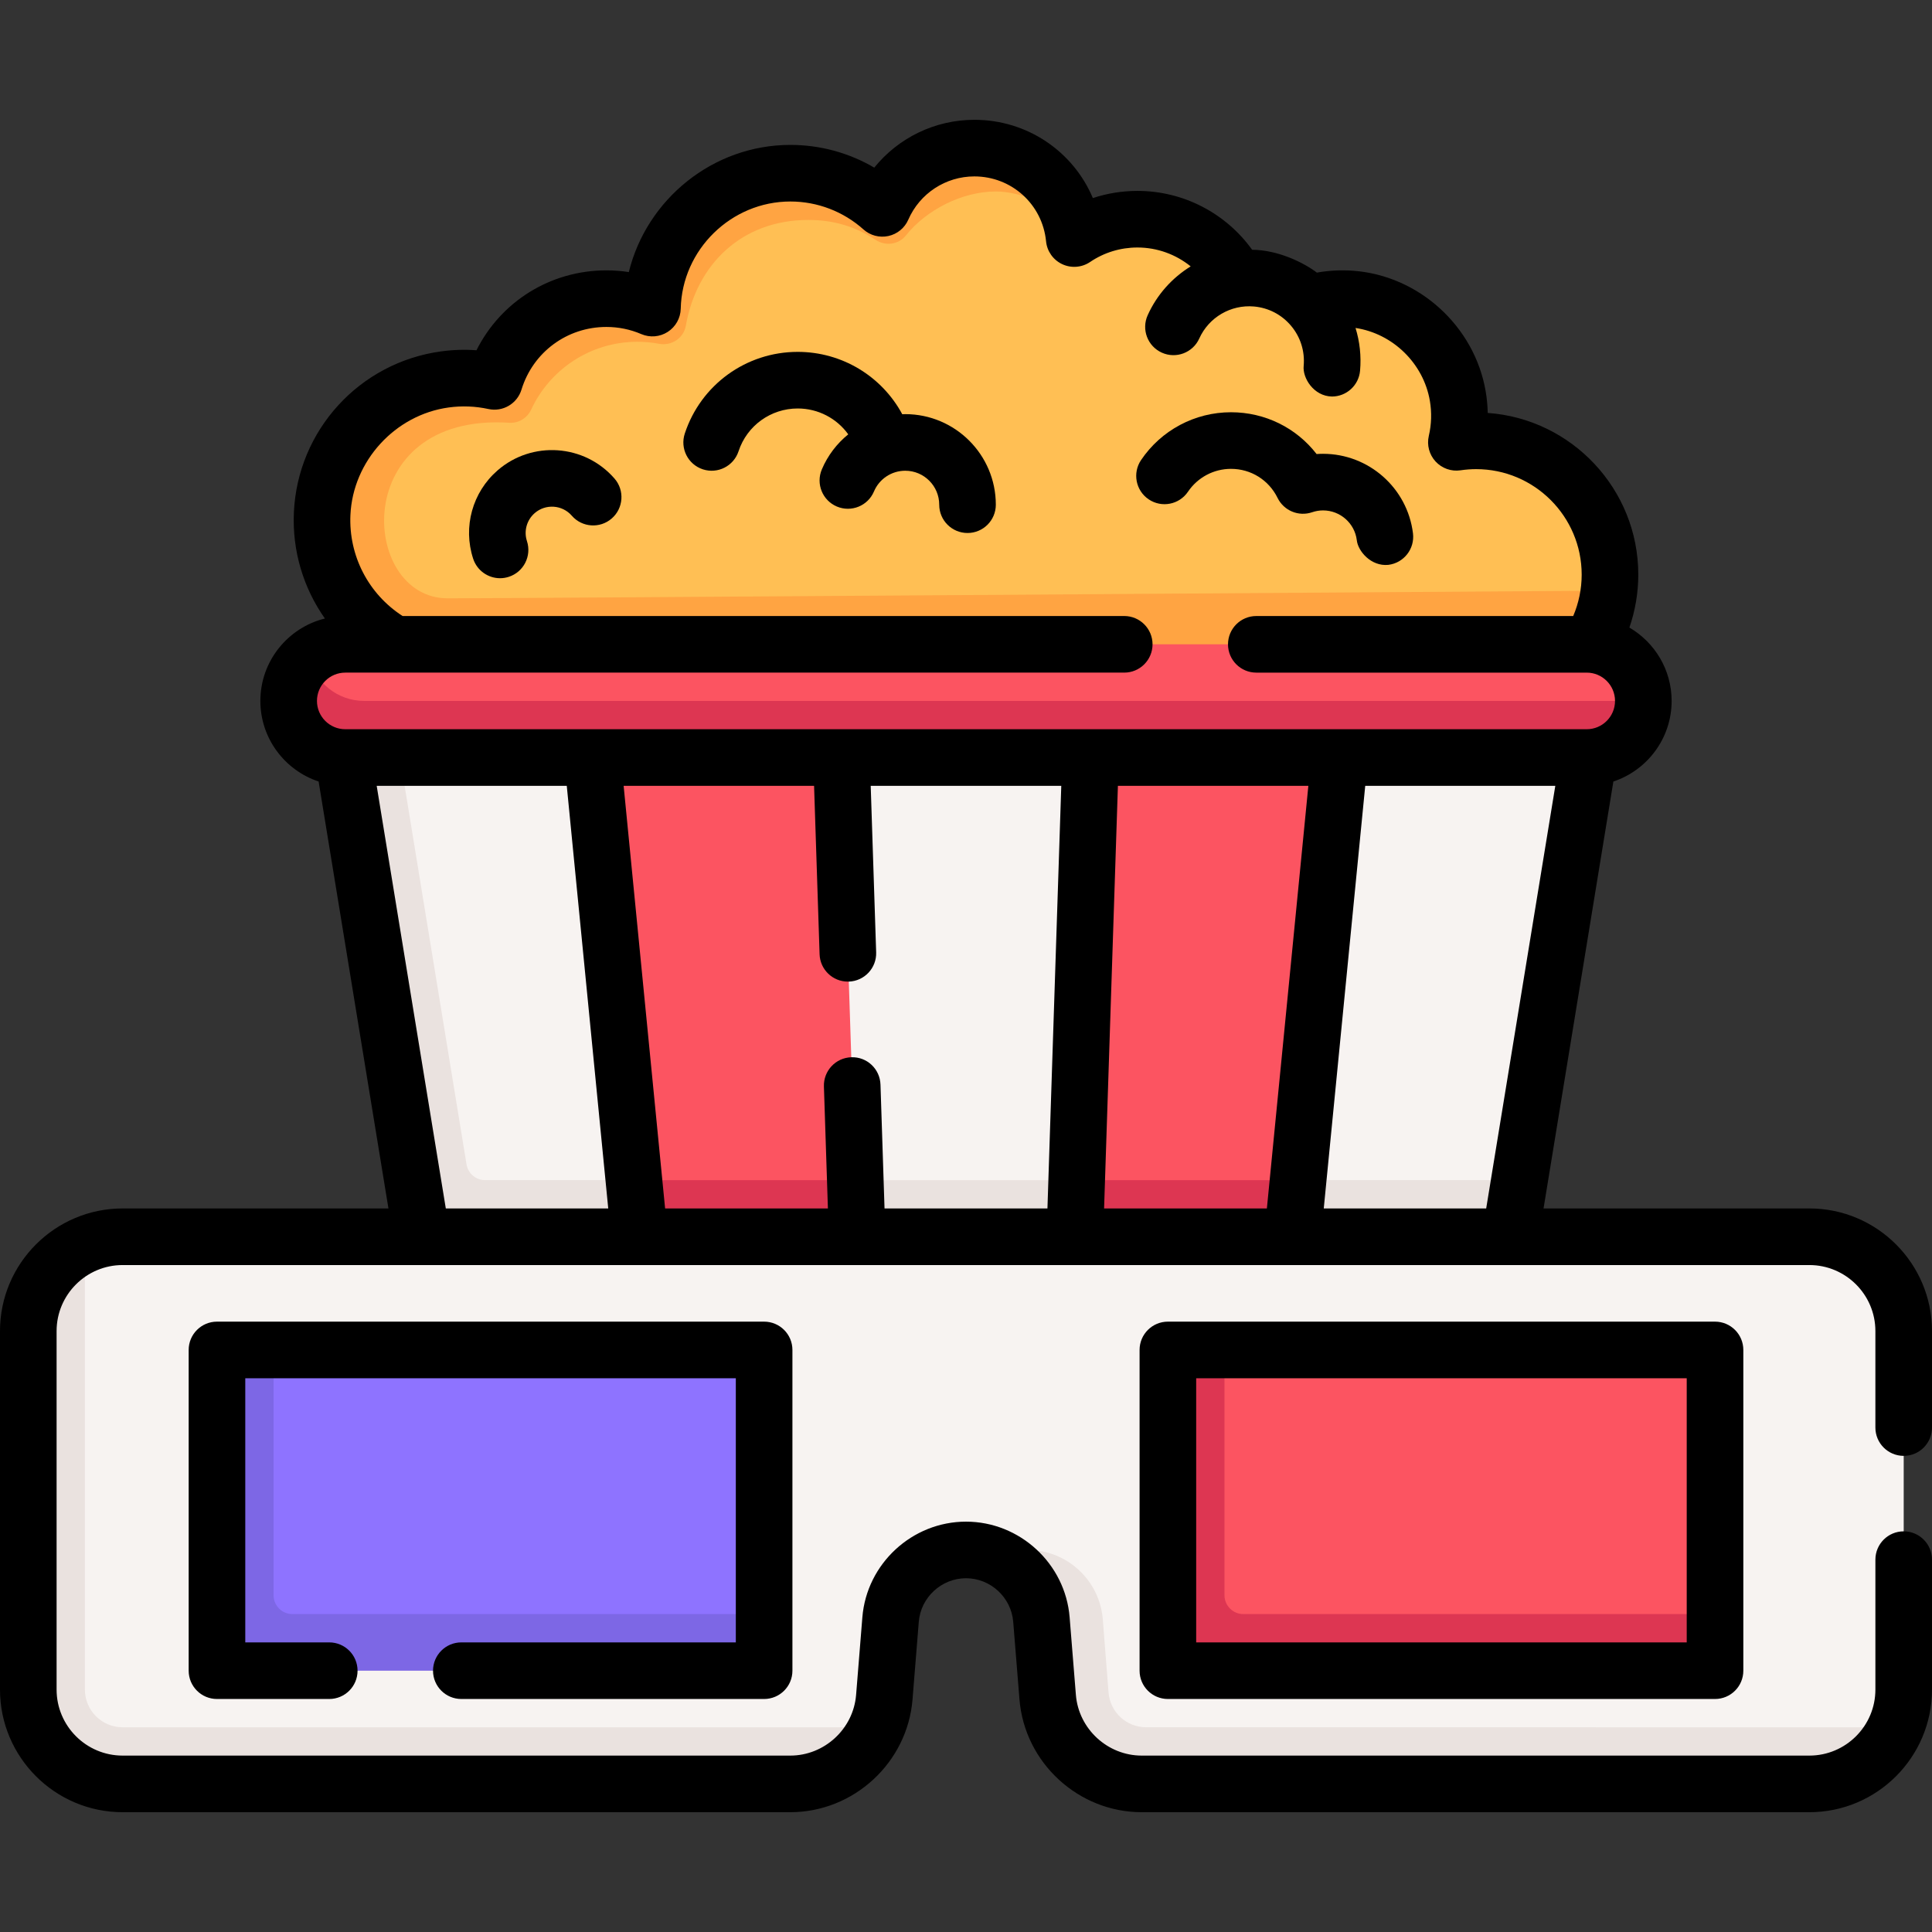 <svg id="Capa_1" enable-background="new 0 0 512 512" height="512" viewBox="0 0 512 512" width="512" xmlns="http://www.w3.org/2000/svg"><rect x="0" y="0" width="512" height="512" fill="#333333" stroke="none"/><g><g><g><path d="m328.262 74.741c-4.891-9.868-15.066-16.651-26.825-16.651-5.173 0-10.039 1.313-14.284 3.624-1.166.635-2.624.018-2.893-1.283-2.502-12.092-25.983-15.984-25.983-15.984-10.024 0-16.543 5.9-21.076 14.091-.607 1.097-2.021 1.403-3.009.632-6.2-4.837-15.101-10.085-23.574-10.085-19.023 0-33.259 14.704-35.012 33.268-.123 1.3-1.408 2.119-2.648 1.71-3.057-1.008-8.903-2.34-12.298-2.34-13.381 0-22.368 9.49-26.723 21.362-.325.887-1.245 1.416-2.176 1.256-3.667-.628-10.124 1.183-14.08 1.722-17.891 2.437-26.592 12.155-27.404 30.193-.973 21.601 24.066 39.148 45.453 39.148 19.69 0 223.81-4.654 232.845-4.654 18.152 0 55.74 3.361 57.834-14.227.165-1.389.255-2.802.255-4.236 0-19.585-15.877-35.463-35.463-35.463-.891 0-1.774.034-2.649.099-1.286.096-2.286-1.06-2.102-2.336.445-3.084.44-6.312-.127-9.633-2.407-14.094-14.372-24.881-28.643-25.75-4.504-.274-8.815.413-12.749 1.877z" fill="#ffbf54"/><path d="m118.603 158.56c-23.319 0-26.284-49.265 16.389-46.524 2.477.159 4.743-1.266 5.789-3.517 4.925-10.596 15.662-17.944 28.117-17.944 1.961 0 3.879.183 5.738.532 3.303.62 6.53-1.464 7.112-4.774 2.875-16.358 14.886-28.044 32.454-28.044 7.018 0 12.697 1.885 17.825 5.269 2.604 1.718 6.09 1.295 8.034-1.145 5.456-6.847 14.983-11.668 23.841-11.668 6.34 0 15.651 3.447 20.357 9.686-2.536-13.005-13.955-21.181-26.043-21.181-10.024 0-18.749 5.548-23.281 13.739-.607 1.097-2.021 1.404-3.01.632-6.2-4.837-13.997-7.722-22.47-7.722-19.023 0-34.643 14.527-36.396 33.092-.123 1.299-1.408 2.119-2.647 1.71-3.057-1.008-6.324-1.555-9.719-1.555-13.383 0-24.785 8.473-29.139 20.347-.324.884-1.241 1.412-2.17 1.253-4.131-.708-8.487-.755-12.975.038-16.018 2.831-28.459 15.868-30.701 31.812-1.761 11.936 2.648 24.505 11.483 32.721 6.744 6.35 15.828 10.242 25.822 10.242 19.69 0 259.152 12.19 268.187 12.19 18.151 0 33.113-13.64 35.207-31.227-90.557.624-292.452 2.038-307.804 2.038z" fill="#ffa442"/></g><g><path d="m385.906 334.75h-267.812l-21.094-134 .766-4 321.571-.095 1.663 4.095-18.318 112z" fill="#f7f3f1"/><path d="m123.632 308.557-17.632-107.807-7.383-5-7.617 5 30.094 184h15 254.812l11.776-72h-274.115c-2.45 0-4.539-1.775-4.935-4.193z" fill="#eae2df"/></g><g><path d="m328.944 384.75h-145.888l-15.065-72-10.991-112 3.234-4 190.3-.092 4.466 4.092-10.991 112z" fill="#fc5461"/><path d="m336.944 384.75 7.065-72h-176.018l7.065 72z" fill="#dd3652"/></g><g><path d="m278.981 334.75h-45.962l-6.355-22-3.664-112 1.915-4 58.914-.323 5.171 4.323-3.664 112z" fill="#f7f3f1"/><path d="m282.981 384.75 2.355-72h-58.672l2.355 72z" fill="#eae2df"/></g><g><path d="m413.468 196.34-311.617.315c-8.284 0-19.745-8.905-19.745-8.905 0-4.64-3.499-10.787-.189-13.539 2.599-2.161 5.939-3.461 9.583-3.461h329c8.284 0 15 6.716 15 15 0 8.284-13.748 10.59-22.032 10.59z" fill="#fc5461"/><path d="m81.917 174.211c-3.309 2.751-5.417 6.898-5.417 11.539 0 8.284 6.716 15 15 15h329c8.284 0 15-6.716 15-15h-339c-7.091 0-13.018-4.927-14.583-11.539z" fill="#dd3652"/></g><g><path d="m10.5 354.75-1 91c0 13.807 11.193 25 25 25h172.935c10.189 0 21.043-4.12 24.918-13 1.08-2.474 1.773-5.161 2.001-7.991l1.659-20.569c.84-10.416 9.538-18.44 19.987-18.44 10.449 0 21.437 3.877 22.277 14.293l1.369 22.717c1.047 12.986 11.891 22.99 24.919 22.99l171.924-.686c10.251 0 22.069-3.484 25.927-12.313 1.339-3.063 2.084-6.445 2.084-10.001v-95c0-13.807-11.193-25-25-25h-447c-3.452 0-6.74.7-9.731 1.965-.091.038-.18.08-.27.119-8.768 3.898-11.999 14.665-11.999 24.916z" fill="#f7f3f1"/><g fill="#eae2df"><path d="m22.5 447.75-.001-117.916c-8.828 3.859-14.999 12.666-14.999 22.916v95c0 13.807 11.193 25 25 25h176.935c10.189 0 19.043-6.12 22.918-15h-199.853c-5.523 0-10-4.477-10-10z"/><path d="m293.776 448.533-1.52-19.351c-.817-10.408-9.502-18.436-19.942-18.434l-16.314.002c10.449 0 19.147 8.024 19.987 18.44l1.659 20.569c1.047 12.986 11.891 22.99 24.919 22.99h176.935c10.251 0 19.058-6.171 22.916-14.999l-198.671-.001c-5.219.001-9.56-4.013-9.969-9.216z"/></g></g><g><path d="m195.5 440.75h-131c-2.761 0-5-2.239-5-5v-71c0-2.761 2.239-5 5-5l8-2h125c2.761 0 5 2.239 5 5v65l-2 8c0 2.761-2.239 5-5 5z" fill="#8e73ff"/><path d="m77.5 427.75c-2.761 0-5-2.239-5-5v-65h-10c-2.761 0-5 2.239-5 5v75c0 2.761 2.239 5 5 5h135c2.761 0 5-2.239 5-5v-10z" fill="#7d67e5"/></g><g><path d="m447.5 440.75h-131c-2.761 0-5-2.239-5-5v-71c0-2.761 2.239-5 5-5l8-2h125c2.761 0 5 2.239 5 5v65l-2 8c0 2.761-2.239 5-5 5z" fill="#fc5461"/><path d="m329.5 427.75c-2.761 0-5-2.239-5-5v-65h-10c-2.761 0-5 2.239-5 5v75c0 2.761 2.239 5 5 5h135c2.761 0 5-2.239 5-5v-10z" fill="#dd3652"/></g></g><g><path d="m504.5 385.819c4.142 0 7.5-3.357 7.5-7.5v-25.569c0-17.921-14.58-32.5-32.5-32.5h-70.445l18.505-113.141c8.958-2.969 15.44-11.419 15.44-21.359 0-8.287-4.507-15.537-11.194-19.441 1.547-4.49 2.359-9.232 2.359-14.022 0-22.66-17.636-41.279-39.902-42.855-.037-1.907-.217-3.815-.541-5.716-2.933-17.239-17.687-30.682-35.08-31.963-3.259-.242-6.491-.071-9.656.492-3.691-2.788-10.467-6.014-17.159-6.053-6.98-9.717-18.247-15.602-30.39-15.602-4.056 0-8.036.647-11.815 1.903-5.194-12.317-17.332-20.743-31.405-20.743-10.458 0-20.148 4.78-26.524 12.671-6.7-3.921-14.357-6.021-22.237-6.021-20.541 0-38.091 14.441-42.812 33.702-1.956-.304-3.942-.456-5.95-.456-14.833 0-27.972 8.289-34.42 21.175-3.117-.227-6.252-.126-9.371.297-21.629 2.946-38.039 20.897-39.02 42.685-.461 10.228 2.54 20.055 8.217 28.108-9.806 2.424-17.1 11.294-17.1 21.839 0 9.94 6.482 18.391 15.44 21.359l18.505 113.141h-70.445c-17.92 0-32.5 14.579-32.5 32.5v95c0 17.921 14.58 32.5 32.5 32.5h176.935c16.813 0 31.043-13.128 32.395-29.888l1.659-20.568c.522-6.474 6.018-11.544 12.512-11.544s11.989 5.07 12.512 11.543l1.659 20.569c1.352 16.76 15.581 29.888 32.395 29.888h176.933c17.92 0 32.5-14.579 32.5-32.5v-34.431c0-4.143-3.358-7.5-7.5-7.5s-7.5 3.357-7.5 7.5v34.431c0 9.649-7.851 17.5-17.5 17.5h-176.935c-9.053 0-16.715-7.069-17.443-16.093l-1.659-20.57c-1.146-14.207-13.21-25.337-27.463-25.337s-26.317 11.13-27.463 25.338l-1.659 20.569c-.728 9.023-8.39 16.093-17.443 16.093h-176.935c-9.649 0-17.5-7.851-17.5-17.5v-95c0-9.649 7.851-17.5 17.5-17.5h447c9.649 0 17.5 7.851 17.5 17.5v25.569c0 4.143 3.358 7.5 7.5 7.5zm-153.691-65.569 10.991-112h50.373l-18.318 112zm-58.214 0 3.664-112h50.469l-10.991 112zm-59.256-32.817c-.136-4.14-3.574-7.405-7.741-7.251-4.14.136-7.386 3.602-7.251 7.741l1.057 32.327h-43.142l-10.991-112h50.469l1.46 44.632c.133 4.057 3.463 7.255 7.492 7.255.083 0 .166-.001.25-.004 4.14-.136 7.386-3.602 7.251-7.741l-1.444-44.142h50.501l-3.664 112h-43.174zm-141.839-109.183h206.436c4.142 0 7.5-3.357 7.5-7.5s-3.358-7.5-7.5-7.5h-191.244c-9.033-5.822-14.312-15.964-13.825-26.773.645-14.31 11.848-26.561 26.06-28.496 3.506-.479 7.042-.338 10.512.413 3.809.827 7.615-1.404 8.758-5.131 3.049-9.939 12.09-16.617 22.497-16.617 3.212 0 6.327.637 9.257 1.893 2.291.982 4.918.763 7.013-.587 2.095-1.348 3.384-3.649 3.439-6.14.348-15.667 13.381-28.412 29.052-28.412 7.16 0 14.042 2.63 19.377 7.406 1.793 1.605 4.25 2.252 6.599 1.74 2.352-.513 4.314-2.122 5.277-4.327 3.042-6.967 9.914-11.469 17.508-11.469 9.87 0 18.04 7.395 19.003 17.2.258 2.631 1.883 4.933 4.277 6.056 2.394 1.124 5.202.904 7.392-.578 3.708-2.511 8.047-3.838 12.549-3.838 5.224 0 10.177 1.822 14.107 5.003-4.894 3.023-8.923 7.458-11.396 12.944-1.703 3.776-.022 8.218 3.754 9.92 3.778 1.704 8.218.022 9.92-3.754 2.53-5.609 8.352-9.017 14.488-8.481 3.858.337 7.354 2.157 9.844 5.124s3.675 6.726 3.337 10.585c-.351 3.203 2.626 8.054 7.48 8.153 3.846 0 7.121-2.942 7.463-6.847.339-3.881-.081-7.712-1.203-11.324 9.857 1.482 18.007 9.357 19.703 19.32.525 3.09.431 6.214-.283 9.287-.561 2.418.111 4.956 1.793 6.78 1.683 1.823 4.158 2.702 6.614 2.334 1.38-.205 2.774-.309 4.144-.309 15.418 0 27.962 12.544 27.962 27.963 0 3.784-.775 7.517-2.243 10.963h-83.985c-4.142 0-7.5 3.357-7.5 7.5s3.358 7.5 7.5 7.5h87.564c4.136 0 7.5 3.364 7.5 7.5s-3.364 7.5-7.5 7.5h-329c-4.136 0-7.5-3.364-7.5-7.5s3.364-7.501 7.5-7.501zm8.327 30h50.373l10.991 112h-43.046z"/><path d="m122.255 435.25c-4.142 0-7.5 3.357-7.5 7.5s3.358 7.5 7.5 7.5h80.245c4.142 0 7.5-3.357 7.5-7.5v-85c0-4.143-3.358-7.5-7.5-7.5h-145c-4.142 0-7.5 3.357-7.5 7.5v85c0 4.143 3.358 7.5 7.5 7.5h29.755c4.142 0 7.5-3.357 7.5-7.5s-3.358-7.5-7.5-7.5h-22.255v-70h130v70z"/><path d="m309.5 350.25c-4.142 0-7.5 3.357-7.5 7.5v85c0 4.143 3.358 7.5 7.5 7.5h145c4.142 0 7.5-3.357 7.5-7.5v-85c0-4.143-3.358-7.5-7.5-7.5zm137.5 85h-130v-70h130z"/><path d="m314.826 130.313c2.565-3.797 6.826-6.063 11.399-6.063 5.285 0 10.015 2.952 12.346 7.704 1.661 3.385 5.578 5.014 9.146 3.799.956-.324 1.931-.489 2.897-.489 4.551 0 8.399 3.396 8.953 7.9.297 2.858 3.743 6.987 8.358 6.53 4.111-.505 7.035-4.248 6.529-8.358-1.476-12.014-11.725-21.072-23.841-21.072-.568 0-1.136.021-1.702.062-5.374-6.943-13.642-11.075-22.686-11.075-9.563 0-18.471 4.735-23.829 12.667-2.319 3.433-1.416 8.095 2.017 10.413 3.432 2.317 8.094 1.415 10.413-2.018z"/><path d="m239.902 109.75c-.265 0-.527.021-.79.029-5.423-10.065-15.96-16.529-27.71-16.529-13.644 0-25.671 8.703-29.93 21.657-1.293 3.935.848 8.173 4.783 9.467 3.935 1.292 8.174-.848 9.467-4.783 2.229-6.783 8.531-11.341 15.68-11.341 5.423 0 10.354 2.627 13.394 6.855-2.998 2.429-5.434 5.585-7.005 9.3-1.613 3.815.171 8.216 3.986 9.829 3.816 1.612 8.216-.17 9.83-3.985 1.413-3.341 4.669-5.499 8.296-5.499 4.962 0 9 4.037 9 9 0 4.143 3.358 7.5 7.5 7.5s7.5-3.357 7.5-7.5c-.001-13.233-10.767-24-24.001-24z"/><path d="m131.862 124.657c-6.677 5.805-9.217 14.99-6.472 23.401 1.033 3.165 3.97 5.175 7.128 5.175.771 0 1.556-.12 2.328-.372 3.938-1.285 6.088-5.519 4.803-9.457-.871-2.669-.065-5.585 2.054-7.427 2.898-2.52 7.308-2.211 9.828.688 2.718 3.128 7.455 3.458 10.581.74 3.126-2.717 3.458-7.454.74-10.58-7.945-9.141-21.846-10.113-30.99-2.168z"/></g></g></svg>